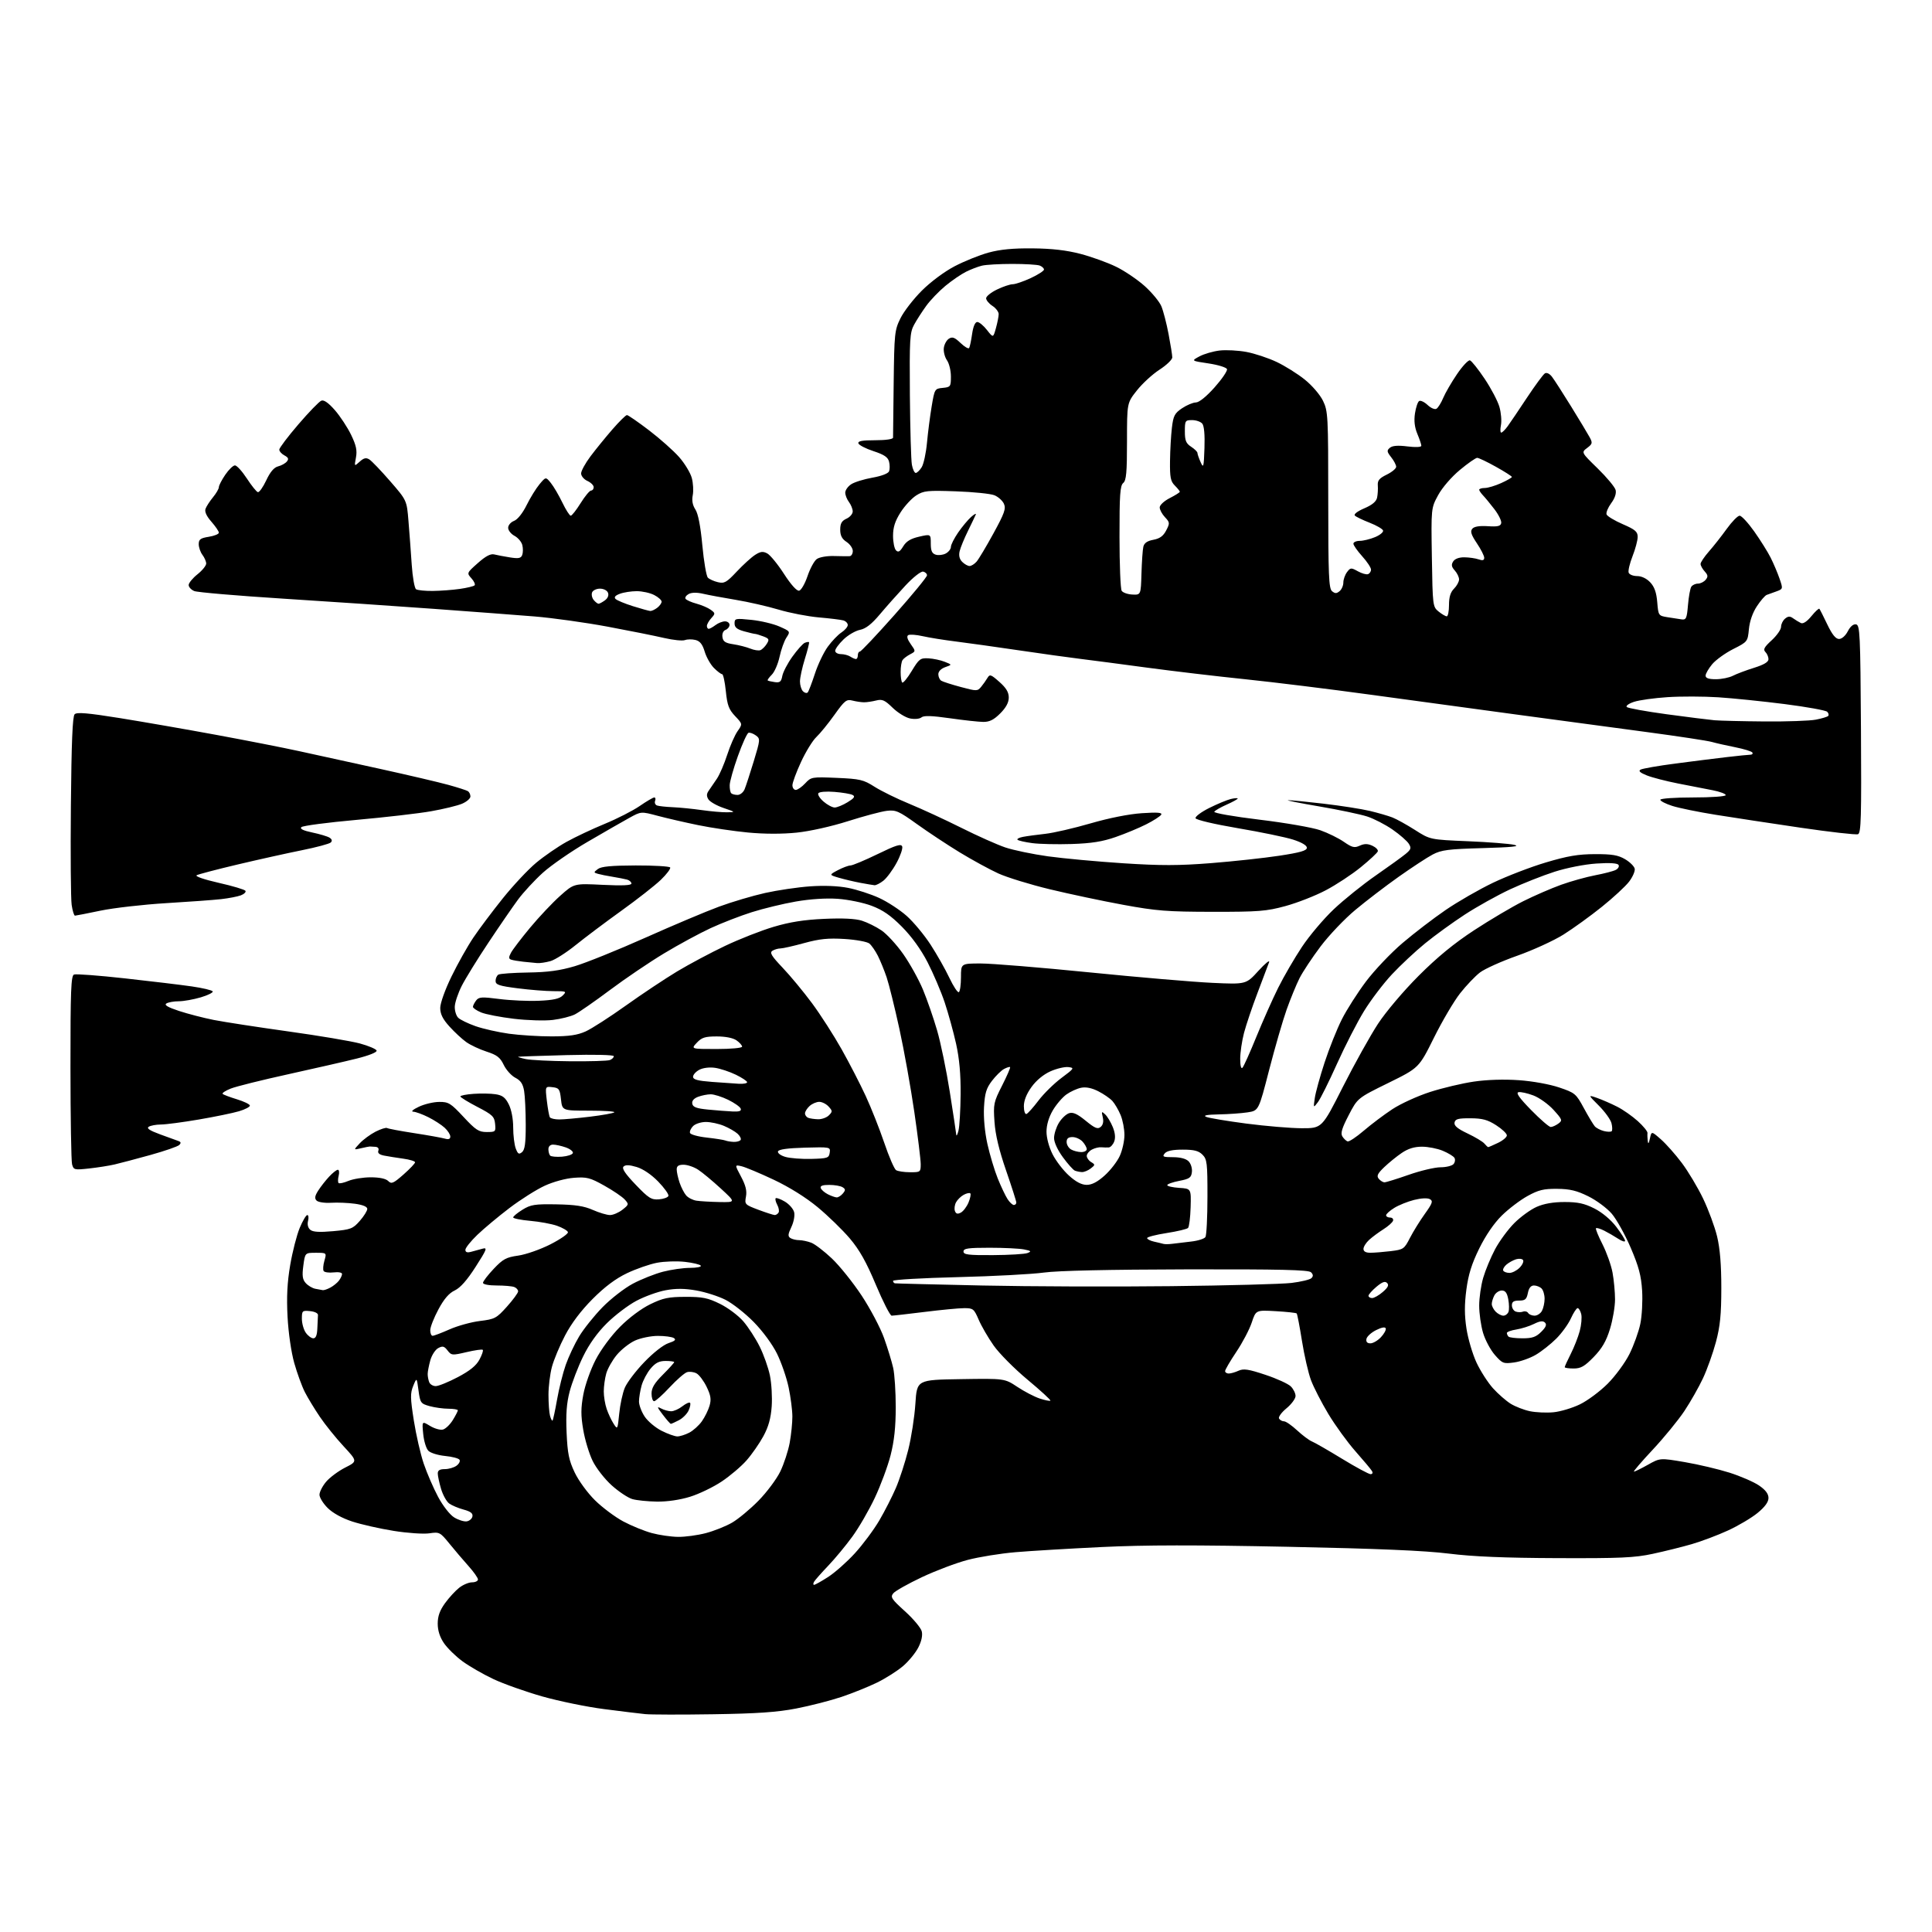 <?xml version="1.0" encoding="UTF-8" standalone="no"?>
<svg 
  version="1.1" 
  xmlns="http://www.w3.org/2000/svg" 
  xmlns:xlink="http://www.w3.org/1999/xlink" 
  xmlns:svg="http://www.w3.org/2000/svg"
  xmlns:rdf="http://www.w3.org/1999/02/22-rdf-syntax-ns#"
  xmlns:cc="http://creativecommons.org/ns#"
  xmlns:dc="http://purl.org/dc/elements/1.1/"
  viewBox="0 0 768 768"
  width="768"
  height="768"
>
<style>svg {background-color: white; }</style>"
<path stroke="none" fill="black" fill-rule="evenodd" d="M283.50,681.44C270.85,681.64 258.70,681.61 256.50,681.39C254.30,681.17 246.92,680.27 240.10,679.39C233.28,678.52 222.26,676.25 215.60,674.37C208.95,672.48 200.18,669.37 196.11,667.45C192.05,665.54 186.52,662.35 183.82,660.37C181.12,658.39 177.81,655.14 176.46,653.15C174.83,650.76 174.00,648.14 174.00,645.42C174.00,642.46 174.82,640.17 176.89,637.31C178.48,635.11 181.02,632.34 182.53,631.16C184.04,629.97 186.33,629.00 187.63,629.00C188.94,629.00 190.00,628.49 190.00,627.86C190.00,627.24 188.31,624.84 186.25,622.54C184.19,620.24 180.77,616.23 178.66,613.63C174.95,609.06 174.68,608.92 170.66,609.52C168.37,609.86 162.00,609.43 156.50,608.55C151.00,607.67 143.57,605.99 140.00,604.82C135.98,603.50 132.26,601.45 130.25,599.44C128.46,597.66 127.00,595.29 127.00,594.18C127.00,593.06 128.18,590.75 129.63,589.03C131.08,587.31 134.48,584.78 137.19,583.40C142.13,580.90 142.13,580.90 136.56,574.89C133.49,571.58 129.25,566.32 127.14,563.19C125.02,560.06 122.33,555.63 121.17,553.35C120.01,551.07 118.13,545.90 116.98,541.85C115.77,537.58 114.65,529.89 114.31,523.48C113.89,515.52 114.18,509.80 115.36,502.87C116.26,497.59 117.96,490.96 119.13,488.14C120.31,485.31 121.67,483.00 122.15,483.00C122.64,483.00 122.78,484.05 122.45,485.32C122.09,486.76 122.43,488.12 123.35,488.87C124.40,489.75 127.01,489.90 132.43,489.41C139.44,488.77 140.27,488.46 143.02,485.33C144.66,483.46 146.00,481.31 146.00,480.56C146.00,479.68 144.26,478.95 141.09,478.51C138.39,478.14 134.12,477.96 131.59,478.12C129.07,478.28 126.48,477.88 125.85,477.25C124.99,476.39 125.14,475.41 126.48,473.30C127.46,471.76 129.41,469.26 130.82,467.75C132.22,466.24 133.79,465.00 134.30,465.00C134.80,465.00 134.95,466.06 134.63,467.35C134.30,468.64 134.29,469.96 134.60,470.27C134.91,470.58 136.69,470.19 138.55,469.41C140.41,468.64 144.39,468.00 147.40,468.00C150.86,468.00 153.39,468.54 154.32,469.47C155.61,470.76 156.35,470.44 160.40,466.88C162.93,464.65 165.00,462.47 165.00,462.03C165.00,461.59 162.86,460.93 160.25,460.58C157.64,460.22 154.23,459.67 152.68,459.37C150.79,458.99 150.04,458.35 150.40,457.41C150.72,456.55 150.26,455.95 149.22,455.88C148.27,455.82 147.28,455.76 147.00,455.75C146.72,455.75 145.15,456.06 143.50,456.45C140.50,457.16 140.50,457.16 143.00,454.48C144.38,453.01 147.20,450.93 149.28,449.86C151.37,448.80 153.43,448.15 153.86,448.41C154.30,448.68 159.12,449.59 164.58,450.43C170.04,451.27 175.51,452.25 176.75,452.60C178.34,453.05 179.00,452.81 179.00,451.79C179.00,451.00 177.99,449.42 176.75,448.29C175.51,447.15 172.61,445.27 170.29,444.11C167.97,442.95 165.27,441.96 164.29,441.92C163.25,441.87 164.17,441.05 166.50,439.95C168.70,438.90 172.34,438.04 174.59,438.03C178.31,438.00 179.17,438.54 184.26,444.00C189.11,449.21 190.32,450.00 193.48,450.00C196.99,450.00 197.12,449.88 196.81,446.75C196.53,443.85 195.77,443.12 189.75,440.00C186.04,438.07 183.00,436.21 183.00,435.85C183.00,435.49 185.36,435.02 188.25,434.82C191.14,434.61 195.07,434.68 197.00,434.98C199.75,435.40 200.87,436.26 202.25,439.01C203.30,441.10 204.00,444.77 204.00,448.18C204.00,451.31 204.46,455.07 205.02,456.54C205.86,458.76 206.29,459.01 207.52,457.99C208.64,457.05 209.00,454.43 208.99,447.13C208.98,441.83 208.70,435.79 208.35,433.70C207.88,430.87 206.99,429.53 204.86,428.43C203.28,427.61 201.20,425.31 200.24,423.31C198.82,420.35 197.56,419.37 193.44,418.04C190.65,417.14 187.01,415.43 185.34,414.24C183.67,413.06 180.66,410.26 178.65,408.04C175.99,405.10 175.00,403.09 175.00,400.67C175.00,398.78 176.92,393.41 179.48,388.16C181.94,383.10 185.84,376.16 188.15,372.73C190.46,369.30 195.72,362.29 199.84,357.15C203.96,352.01 209.94,345.62 213.14,342.96C216.34,340.30 221.78,336.55 225.23,334.64C228.68,332.72 235.50,329.51 240.40,327.49C245.29,325.48 251.53,322.29 254.26,320.42C256.99,318.54 259.61,317.00 260.08,317.00C260.55,317.00 260.70,317.62 260.41,318.37C260.12,319.12 260.47,319.95 261.19,320.20C261.91,320.46 264.75,320.76 267.50,320.88C270.25,321.00 275.43,321.52 279.00,322.03C282.57,322.54 287.07,322.93 289.00,322.90C292.47,322.84 292.46,322.83 287.59,321.17C284.89,320.25 282.20,318.71 281.60,317.75C280.80,316.46 280.84,315.54 281.77,314.25C282.46,313.29 283.92,311.15 285.01,309.50C286.10,307.85 287.94,303.57 289.09,300.00C290.25,296.43 292.09,292.22 293.20,290.65C295.20,287.81 295.20,287.81 292.21,284.65C289.73,282.03 289.10,280.36 288.53,274.75C288.15,271.04 287.49,268.00 287.06,268.00C286.63,268.00 285.16,266.89 283.80,265.53C282.45,264.17 280.79,261.25 280.13,259.04C279.25,256.11 278.26,254.85 276.47,254.40C275.11,254.06 273.22,254.09 272.26,254.45C271.30,254.82 267.59,254.44 264.01,253.61C260.43,252.77 250.30,250.74 241.50,249.10C232.70,247.46 219.65,245.64 212.50,245.05C205.35,244.47 187.35,243.11 172.50,242.03C157.65,240.95 130.65,239.12 112.50,237.97C94.35,236.82 78.49,235.46 77.25,234.96C76.01,234.46 75.00,233.38 75.00,232.56C75.00,231.75 76.57,229.83 78.50,228.29C80.42,226.76 81.99,224.82 81.97,224.00C81.95,223.18 81.28,221.63 80.47,220.56C79.66,219.49 79.00,217.58 79.00,216.32C79.00,214.41 79.68,213.91 83.00,213.38C85.20,213.03 87.00,212.30 87.00,211.75C87.00,211.21 85.66,209.24 84.03,207.38C82.08,205.16 81.28,203.40 81.70,202.25C82.05,201.29 83.39,199.23 84.67,197.67C85.95,196.12 87.00,194.31 87.00,193.66C87.00,193.00 88.14,190.78 89.54,188.73C90.93,186.68 92.67,185.00 93.40,185.00C94.13,185.00 96.25,187.33 98.12,190.19C99.98,193.04 101.95,195.50 102.50,195.64C103.05,195.79 104.55,193.68 105.83,190.96C107.40,187.60 108.92,185.81 110.53,185.40C111.85,185.07 113.42,184.20 114.02,183.47C114.87,182.45 114.64,181.88 113.06,181.03C111.93,180.43 111.01,179.38 111.02,178.71C111.04,178.05 114.45,173.53 118.61,168.69C122.77,163.84 126.88,159.60 127.74,159.27C128.78,158.87 130.58,160.14 133.15,163.08C135.26,165.51 138.15,169.92 139.58,172.87C141.59,177.04 142.02,179.06 141.50,181.86C140.82,185.47 140.82,185.47 142.97,183.53C144.61,182.04 145.52,181.83 146.81,182.63C147.74,183.21 151.47,187.11 155.10,191.29C161.71,198.90 161.71,198.90 162.38,207.20C162.76,211.76 163.34,219.55 163.67,224.50C164.01,229.45 164.78,233.83 165.39,234.23C166.00,234.64 168.97,234.94 172.00,234.91C175.03,234.88 179.86,234.52 182.74,234.11C185.62,233.70 188.27,233.06 188.65,232.69C189.02,232.32 188.46,231.06 187.41,229.90C185.51,227.79 185.52,227.76 189.95,223.83C193.04,221.08 195.02,220.04 196.45,220.39C197.58,220.67 200.41,221.21 202.73,221.58C206.13,222.12 207.09,221.93 207.59,220.62C207.93,219.73 207.95,217.95 207.63,216.68C207.32,215.41 205.92,213.76 204.53,213.01C203.14,212.27 202.00,210.83 202.00,209.81C202.00,208.78 203.05,207.55 204.34,207.06C205.74,206.53 207.74,204.02 209.32,200.84C210.77,197.90 213.08,194.15 214.46,192.50C216.97,189.50 216.97,189.50 218.98,192.00C220.09,193.38 222.14,196.86 223.53,199.75C224.92,202.64 226.43,205.00 226.88,205.00C227.33,205.00 229.10,202.75 230.81,200.00C232.52,197.25 234.39,195.00 234.96,195.00C235.53,195.00 236.00,194.40 236.00,193.66C236.00,192.92 234.88,191.81 233.50,191.18C232.12,190.56 231.00,189.21 231.00,188.20C231.00,187.19 232.69,184.12 234.75,181.37C236.81,178.63 240.72,173.82 243.44,170.69C246.16,167.56 248.76,165.00 249.22,165.00C249.68,165.00 253.62,167.72 257.99,171.05C262.35,174.38 267.74,179.17 269.96,181.69C272.18,184.21 274.45,187.96 275.00,190.00C275.55,192.05 275.72,195.13 275.38,196.85C274.96,198.96 275.30,200.80 276.42,202.52C277.52,204.19 278.47,209.10 279.19,216.78C279.79,223.23 280.78,229.01 281.39,229.63C282.00,230.25 283.80,231.06 285.39,231.43C287.94,232.03 288.82,231.53 292.89,227.19C295.43,224.49 298.71,221.51 300.18,220.57C302.32,219.20 303.30,219.09 305.00,220.00C306.17,220.63 309.17,224.28 311.65,228.13C314.43,232.43 316.74,235.00 317.66,234.81C318.48,234.64 319.97,232.05 320.99,229.05C322.00,226.05 323.65,222.99 324.66,222.25C325.71,221.48 328.66,220.95 331.50,221.03C334.25,221.11 337.06,221.13 337.75,221.09C338.44,221.04 339.00,220.11 339.00,219.02C339.00,217.94 337.88,216.31 336.50,215.41C334.69,214.22 334.00,212.88 334.00,210.55C334.00,208.08 334.59,207.05 336.50,206.18C337.88,205.56 338.99,204.25 338.97,203.27C338.95,202.30 338.28,200.63 337.47,199.56C336.66,198.49 336.00,196.81 336.00,195.83C336.00,194.85 337.06,193.35 338.36,192.50C339.66,191.64 343.46,190.47 346.79,189.88C350.46,189.23 353.08,188.22 353.43,187.33C353.74,186.51 353.74,184.79 353.41,183.51C352.97,181.75 351.47,180.73 347.23,179.34C344.15,178.33 341.45,176.94 341.23,176.25C340.94,175.33 342.71,175.00 347.92,175.00C352.12,175.00 355.00,174.58 355.00,173.97C355.00,173.40 355.11,163.61 355.25,152.22C355.49,132.54 355.62,131.25 357.94,126.54C359.28,123.81 363.11,118.86 366.44,115.54C369.95,112.03 375.44,107.95 379.50,105.83C383.35,103.82 389.43,101.37 393.00,100.40C397.56,99.15 402.79,98.65 410.50,98.73C418.15,98.80 423.94,99.47 429.50,100.92C433.90,102.07 440.27,104.37 443.66,106.03C447.06,107.68 452.18,111.16 455.06,113.74C457.93,116.33 460.91,119.93 461.66,121.74C462.42,123.55 463.71,128.51 464.52,132.77C465.33,137.02 466.00,141.21 466.00,142.08C466.00,142.95 463.72,145.14 460.93,146.95C458.14,148.75 454.09,152.47 451.93,155.21C448.00,160.18 448.00,160.18 448.00,175.47C448.00,187.84 447.71,190.99 446.50,192.00C445.26,193.03 445.00,196.69 445.02,213.37C445.02,224.44 445.41,234.10 445.88,234.84C446.34,235.57 448.25,236.25 450.11,236.34C453.50,236.50 453.50,236.50 453.75,228.00C453.89,223.32 454.22,218.54 454.49,217.36C454.84,215.86 456.03,215.03 458.49,214.57C461.04,214.09 462.43,213.08 463.58,210.85C465.07,207.97 465.04,207.67 463.08,205.58C461.94,204.37 461.00,202.62 461.00,201.71C461.00,200.77 462.75,199.15 465.00,198.00C467.20,196.88 469.00,195.74 469.00,195.48C469.00,195.22 468.10,194.10 467.00,193.00C465.32,191.32 465.02,189.75 465.10,183.25C465.15,178.99 465.49,173.04 465.85,170.03C466.42,165.26 466.93,164.28 469.90,162.28C471.77,161.03 474.24,159.99 475.40,159.98C476.69,159.96 479.56,157.64 482.83,153.97C485.76,150.67 487.97,147.42 487.75,146.74C487.52,146.06 484.22,145.04 480.42,144.47C473.50,143.44 473.50,143.44 476.80,141.67C478.62,140.69 482.22,139.65 484.80,139.34C487.39,139.04 492.18,139.29 495.46,139.90C498.74,140.51 504.14,142.30 507.46,143.87C510.78,145.44 515.83,148.60 518.67,150.89C521.57,153.22 524.76,156.93 525.92,159.34C527.90,163.44 528.00,165.24 528.00,198.69C528.00,228.64 528.22,233.94 529.50,235.00C530.70,235.99 531.30,235.99 532.50,235.00C533.33,234.32 534.00,232.77 534.00,231.57C534.00,230.37 534.65,228.51 535.45,227.44C536.81,225.63 537.08,225.60 539.73,227.07C541.28,227.94 543.10,228.47 543.78,228.24C544.45,228.02 545.00,227.20 545.00,226.42C545.00,225.64 543.42,223.26 541.50,221.13C539.58,219.00 538.00,216.75 538.00,216.13C538.00,215.51 539.14,215.00 540.53,215.00C541.92,215.00 544.66,214.33 546.62,213.51C548.58,212.70 550.00,211.51 549.79,210.88C549.58,210.25 547.18,208.86 544.45,207.79C541.73,206.73 539.09,205.46 538.59,204.97C538.04,204.43 539.54,203.27 542.30,202.08C545.49,200.72 547.09,199.38 547.42,197.80C547.68,196.53 547.81,194.38 547.70,193.00C547.54,191.02 548.27,190.12 551.25,188.67C553.31,187.66 555.00,186.26 555.00,185.55C555.00,184.85 554.11,183.13 553.01,181.75C551.28,179.54 551.22,179.07 552.51,177.99C553.52,177.15 555.70,176.98 559.49,177.46C562.79,177.87 565.00,177.76 565.00,177.19C565.00,176.67 564.29,174.53 563.41,172.45C562.33,169.85 562.03,167.29 562.47,164.35C562.83,161.98 563.57,159.76 564.13,159.42C564.69,159.07 566.21,159.78 567.50,161.00C568.81,162.23 570.37,162.89 571.03,162.48C571.67,162.08 572.88,160.15 573.70,158.18C574.52,156.22 576.98,151.97 579.17,148.75C581.36,145.52 583.68,143.05 584.33,143.25C584.97,143.45 587.60,146.74 590.16,150.56C592.72,154.37 595.37,159.41 596.04,161.74C596.71,164.07 596.98,167.33 596.65,168.99C596.32,170.65 596.38,171.99 596.77,171.97C597.17,171.95 598.31,170.83 599.30,169.47C600.29,168.11 603.75,162.99 606.99,158.09C610.24,153.19 613.44,148.85 614.11,148.43C614.83,147.99 615.97,148.52 616.91,149.74C617.79,150.87 621.20,156.17 624.50,161.51C627.80,166.85 631.12,172.37 631.88,173.76C633.13,176.08 633.05,176.45 630.91,178.07C628.56,179.84 628.56,179.84 635.12,186.23C638.72,189.75 641.92,193.59 642.23,194.77C642.58,196.12 641.94,198.05 640.46,200.05C639.19,201.78 638.36,203.78 638.64,204.50C638.91,205.21 641.81,206.96 645.07,208.37C650.04,210.52 651.00,211.35 651.00,213.43C651.00,214.80 650.08,218.26 648.95,221.12C647.83,223.98 647.14,226.92 647.42,227.66C647.71,228.40 649.22,229.00 650.79,229.00C652.55,229.00 654.56,229.96 655.99,231.49C657.67,233.27 658.46,235.52 658.78,239.38C659.22,244.69 659.28,244.78 662.86,245.35C664.86,245.68 667.40,246.07 668.50,246.22C670.26,246.47 670.56,245.79 671.00,240.50C671.28,237.20 671.87,233.94 672.31,233.25C672.76,232.56 673.94,232.00 674.94,232.00C675.94,232.00 677.32,231.32 678.02,230.48C679.04,229.24 678.97,228.63 677.64,227.15C676.74,226.16 676.00,224.82 676.00,224.17C676.00,223.53 677.49,221.32 679.30,219.25C681.12,217.19 684.31,213.14 686.39,210.25C688.47,207.36 690.78,205.00 691.53,205.00C692.29,205.00 694.89,207.81 697.33,211.25C699.76,214.69 702.70,219.37 703.85,221.66C705.00,223.94 706.59,227.68 707.38,229.97C708.80,234.09 708.79,234.13 706.15,235.09C704.69,235.62 702.96,236.25 702.30,236.48C701.64,236.71 699.88,238.73 698.40,240.98C696.71,243.53 695.52,246.93 695.22,250.08C694.74,255.05 694.68,255.13 689.00,258.00C685.85,259.59 682.08,262.30 680.63,264.02C679.19,265.75 678.00,267.79 678.00,268.58C678.00,269.58 679.22,270.00 682.10,270.00C684.35,270.00 687.39,269.38 688.85,268.63C690.31,267.88 694.09,266.45 697.25,265.47C701.18,264.24 703.00,263.16 703.00,262.04C703.00,261.14 702.45,259.85 701.77,259.17C700.79,258.19 701.31,257.23 704.27,254.52C706.32,252.64 708.00,250.23 708.00,249.17C708.00,248.11 708.71,246.65 709.58,245.93C710.83,244.90 711.53,244.87 712.83,245.81C713.75,246.47 715.13,247.31 715.89,247.67C716.77,248.08 718.31,247.07 720.07,244.92C721.60,243.05 723.02,241.73 723.24,242.01C723.46,242.28 724.88,245.09 726.39,248.25C728.32,252.27 729.72,254.00 731.05,254.00C732.16,254.00 733.61,252.72 734.53,250.94C735.53,249.01 736.74,248.00 737.81,248.20C739.36,248.50 739.52,251.95 739.76,289.79C739.98,325.04 739.81,331.14 738.58,331.61C737.78,331.91 727.54,330.75 715.81,329.03C704.09,327.31 688.88,324.99 682.00,323.89C675.12,322.79 667.36,321.20 664.75,320.36C662.14,319.53 660.00,318.43 660.00,317.92C660.00,317.41 665.76,317.00 673.00,317.00C680.34,317.00 686.00,316.60 686.00,316.07C686.00,315.56 683.64,314.68 680.75,314.12C677.86,313.56 671.67,312.35 667.00,311.44C662.33,310.52 656.76,309.08 654.64,308.24C651.93,307.15 651.19,306.47 652.16,305.93C652.91,305.51 659.15,304.42 666.02,303.52C672.88,302.62 682.10,301.46 686.50,300.95C690.90,300.44 695.09,300.01 695.81,300.01C696.53,300.00 696.88,299.61 696.59,299.14C696.30,298.67 693.23,297.73 689.78,297.04C686.33,296.36 682.15,295.41 680.50,294.94C678.85,294.46 667.15,292.68 654.50,290.99C641.85,289.30 618.45,286.15 602.50,284.00C586.55,281.85 560.45,278.30 544.50,276.11C528.55,273.92 506.27,271.18 495.00,270.01C483.73,268.85 466.18,266.77 456.00,265.40C445.82,264.02 433.90,262.46 429.50,261.92C425.10,261.39 414.07,259.85 405.00,258.51C395.93,257.17 384.68,255.59 380.00,255.01C375.32,254.43 369.38,253.48 366.80,252.89C364.21,252.30 361.62,252.12 361.03,252.48C360.34,252.91 360.68,254.14 362.01,256.02C364.06,258.90 364.06,258.90 361.78,260.10C360.53,260.76 359.17,261.79 358.77,262.40C358.36,263.00 358.02,265.11 358.02,267.08C358.01,269.05 358.29,270.95 358.64,271.31C358.99,271.66 360.70,269.60 362.43,266.72C365.34,261.91 365.86,261.52 369.09,261.70C371.01,261.80 373.92,262.42 375.54,263.07C378.50,264.24 378.50,264.24 375.75,265.20C374.08,265.79 373.00,266.90 373.00,268.02C373.00,269.05 373.53,270.21 374.17,270.60C374.81,271.00 378.30,272.12 381.92,273.09C388.24,274.79 388.56,274.78 390.00,273.05C390.82,272.05 391.96,270.46 392.52,269.50C393.45,267.93 393.90,268.08 397.27,271.07C399.97,273.46 401.00,275.17 401.00,277.28C401.00,279.27 399.91,281.29 397.60,283.60C395.06,286.14 393.35,286.99 390.85,286.97C389.01,286.95 383.02,286.30 377.55,285.51C370.39,284.49 367.23,284.39 366.29,285.17C365.56,285.78 363.60,285.97 361.77,285.60C359.99,285.25 356.88,283.33 354.84,281.35C351.72,278.30 350.71,277.85 348.32,278.45C346.77,278.84 344.60,279.17 343.50,279.17C342.40,279.17 340.32,278.86 338.87,278.49C336.50,277.88 335.78,278.44 331.70,284.16C329.21,287.65 325.97,291.62 324.50,293.00C323.03,294.38 320.30,298.83 318.42,302.89C316.54,306.96 315.00,311.12 315.00,312.14C315.00,313.16 315.60,314.00 316.33,314.00C317.05,314.00 318.74,312.83 320.08,311.39C322.44,308.85 322.74,308.80 332.65,309.22C341.89,309.62 343.23,309.94 347.65,312.75C350.32,314.45 356.55,317.51 361.50,319.54C366.45,321.58 375.74,325.87 382.14,329.07C388.54,332.28 396.41,335.79 399.64,336.88C402.86,337.96 410.48,339.55 416.56,340.40C422.65,341.24 436.10,342.49 446.45,343.16C461.45,344.13 468.54,344.12 481.39,343.11C490.25,342.41 502.45,341.09 508.50,340.17C516.87,338.90 519.50,338.14 519.50,337.00C519.50,336.06 517.44,334.85 514.00,333.75C510.98,332.79 501.11,330.75 492.07,329.22C482.73,327.63 475.48,325.93 475.25,325.26C475.04,324.62 477.48,322.79 480.68,321.19C483.88,319.59 487.74,317.99 489.25,317.62C490.76,317.26 492.00,317.17 492.00,317.43C492.00,317.69 490.03,318.78 487.63,319.84C485.23,320.90 483.00,322.18 482.70,322.68C482.38,323.19 490.37,324.59 500.71,325.84C510.93,327.07 521.78,328.96 524.82,330.03C527.86,331.10 532.08,333.17 534.20,334.64C537.48,336.91 538.40,337.14 540.52,336.17C542.37,335.33 543.64,335.34 545.53,336.19C546.92,336.83 547.89,337.83 547.70,338.42C547.51,339.02 544.46,341.86 540.92,344.74C537.39,347.62 531.11,351.75 526.97,353.92C522.83,356.10 515.63,358.91 510.97,360.18C503.39,362.24 500.34,362.48 482.00,362.46C464.00,362.44 459.67,362.10 446.52,359.68C438.27,358.17 425.15,355.39 417.35,353.51C409.55,351.63 400.31,348.79 396.83,347.20C393.35,345.61 386.45,341.84 381.50,338.83C376.55,335.81 368.90,330.75 364.50,327.59C357.27,322.40 356.11,321.89 352.50,322.32C350.30,322.58 343.38,324.43 337.12,326.42C330.51,328.52 321.95,330.44 316.69,330.98C310.96,331.57 303.87,331.56 297.34,330.94C291.68,330.40 282.76,329.08 277.52,328.00C272.28,326.93 265.03,325.25 261.41,324.29C254.84,322.54 254.84,322.54 250.17,325.12C247.60,326.53 240.17,330.80 233.65,334.60C227.13,338.39 219.10,343.94 215.80,346.92C212.51,349.90 208.06,354.71 205.92,357.60C203.78,360.50 198.47,368.22 194.13,374.75C189.78,381.27 185.02,389.00 183.54,391.91C182.07,394.83 180.82,398.54 180.78,400.17C180.73,401.79 181.34,403.77 182.13,404.56C182.92,405.35 186.03,406.86 189.04,407.92C192.04,408.97 198.02,410.32 202.32,410.92C206.62,411.51 214.27,411.99 219.32,411.98C226.28,411.96 229.55,411.48 232.84,409.99C235.23,408.90 242.43,404.27 248.84,399.69C255.25,395.11 264.42,389.02 269.20,386.14C273.99,383.27 282.54,378.71 288.20,376.02C293.87,373.32 302.55,369.91 307.50,368.44C313.97,366.51 319.63,365.62 327.62,365.26C334.97,364.93 340.05,365.17 342.62,365.99C344.75,366.66 348.25,368.39 350.39,369.84C352.52,371.28 356.43,375.53 359.07,379.29C361.70,383.04 365.22,389.38 366.88,393.36C368.54,397.35 371.07,404.64 372.50,409.56C373.94,414.48 376.21,425.48 377.55,434.00C378.90,442.52 380.05,450.18 380.12,451.00C380.18,451.82 380.58,451.15 381.00,449.50C381.42,447.85 381.81,441.32 381.86,435.00C381.93,427.07 381.37,420.83 380.06,414.91C379.01,410.19 376.96,402.77 375.51,398.42C374.05,394.08 370.99,386.92 368.72,382.51C366.09,377.41 362.39,372.29 358.54,368.41C354.08,363.91 350.94,361.74 346.50,360.07C343.20,358.82 337.13,357.58 333.00,357.29C328.32,356.97 322.06,357.38 316.36,358.37C311.34,359.24 303.47,361.15 298.87,362.60C294.28,364.05 286.91,366.91 282.51,368.94C278.10,370.98 269.77,375.49 264.00,378.97C258.23,382.44 248.55,388.99 242.50,393.52C236.45,398.05 230.15,402.42 228.50,403.25C226.85,404.07 222.92,405.06 219.77,405.44C216.62,405.83 209.64,405.62 204.27,404.98C198.90,404.34 193.04,403.20 191.25,402.46C189.46,401.71 188.00,400.72 188.00,400.24C188.00,399.77 188.56,398.64 189.25,397.73C190.35,396.29 191.47,396.21 198.50,397.12C202.90,397.69 209.97,398.00 214.22,397.82C219.90,397.58 222.40,397.03 223.68,395.74C225.34,394.09 225.16,394.00 220.03,394.00C217.06,394.00 210.67,393.49 205.82,392.87C198.39,391.92 197.00,391.45 197.00,389.93C197.00,388.93 197.50,387.81 198.11,387.43C198.72,387.06 204.01,386.68 209.86,386.59C217.79,386.48 222.54,385.83 228.50,384.07C232.90,382.76 245.50,377.68 256.50,372.77C267.50,367.86 280.70,362.29 285.84,360.40C290.98,358.51 299.22,356.07 304.15,354.97C309.08,353.87 317.10,352.69 321.98,352.34C327.58,351.94 333.18,352.17 337.16,352.95C340.63,353.63 346.18,355.43 349.48,356.95C352.79,358.47 357.72,361.69 360.43,364.10C363.14,366.51 367.41,371.65 369.93,375.53C372.44,379.41 375.81,385.36 377.41,388.75C379.02,392.14 380.70,394.68 381.16,394.40C381.62,394.11 382.00,391.43 382.00,388.44C382.00,383.00 382.00,383.00 389.90,383.00C394.25,383.00 413.71,384.59 433.15,386.54C452.59,388.49 474.54,390.36 481.92,390.70C495.33,391.32 495.33,391.32 500.25,385.91C502.96,382.94 504.86,381.40 504.48,382.50C504.09,383.60 502.03,389.07 499.90,394.65C497.77,400.23 495.35,407.42 494.51,410.61C493.68,413.81 493.00,418.44 493.00,420.91C493.00,423.61 493.36,425.02 493.90,424.45C494.40,423.93 496.88,418.40 499.41,412.18C501.95,405.95 505.85,397.17 508.09,392.68C510.33,388.18 514.58,380.87 517.53,376.43C520.47,371.99 526.18,365.24 530.21,361.43C534.25,357.62 541.76,351.57 546.92,348.00C552.07,344.43 557.41,340.57 558.77,339.44C560.91,337.67 561.09,337.11 560.02,335.40C559.33,334.30 556.45,331.78 553.60,329.80C550.76,327.81 546.20,325.46 543.47,324.57C540.73,323.69 532.20,321.89 524.50,320.58C516.80,319.27 511.18,318.15 512.01,318.10C512.83,318.04 519.17,318.66 526.08,319.47C532.99,320.28 541.31,321.58 544.57,322.36C547.83,323.14 551.85,324.31 553.50,324.95C555.15,325.59 559.20,327.84 562.50,329.94C568.50,333.77 568.50,333.77 583.50,334.40C591.75,334.74 600.08,335.40 602.00,335.85C604.50,336.45 600.93,336.81 589.50,337.13C575.68,337.52 572.96,337.87 569.50,339.69C567.30,340.85 561.23,344.83 556.00,348.53C550.77,352.23 543.02,358.16 538.78,361.70C534.53,365.23 528.32,371.75 524.98,376.18C521.64,380.61 517.86,386.32 516.57,388.87C515.29,391.42 512.98,397.05 511.44,401.38C509.90,405.72 506.78,416.52 504.49,425.38C500.34,441.50 500.34,441.50 495.92,442.18C493.49,442.55 488.35,442.92 484.50,442.99C479.68,443.09 478.12,443.40 479.50,443.98C480.60,444.44 487.80,445.64 495.50,446.65C503.20,447.65 513.10,448.48 517.50,448.49C525.50,448.50 525.50,448.50 533.84,432.00C538.43,422.93 544.70,411.68 547.76,407.00C550.94,402.16 557.90,393.94 563.92,387.91C571.30,380.52 577.98,375.03 586.00,369.78C592.33,365.64 601.10,360.45 605.50,358.25C609.90,356.05 616.68,353.11 620.57,351.71C624.47,350.31 630.54,348.62 634.07,347.94C637.61,347.27 641.30,346.31 642.28,345.81C643.26,345.31 643.76,344.41 643.39,343.82C642.95,343.11 639.90,342.92 634.61,343.27C629.95,343.58 622.88,344.96 618.00,346.52C613.33,348.01 605.35,351.17 600.28,353.53C595.21,355.90 587.11,360.41 582.28,363.56C577.45,366.71 570.34,371.86 566.48,375.02C562.62,378.17 556.70,383.71 553.32,387.32C549.93,390.94 544.94,397.51 542.23,401.92C539.51,406.34 534.68,415.76 531.49,422.85C528.30,429.95 524.88,436.82 523.88,438.13C522.07,440.50 522.07,440.50 522.65,436.50C522.96,434.30 524.72,427.93 526.55,422.34C528.38,416.75 531.46,409.05 533.39,405.23C535.31,401.40 539.65,394.61 543.02,390.13C546.40,385.65 552.92,378.79 557.51,374.88C562.10,370.97 569.82,365.05 574.68,361.73C579.53,358.41 588.00,353.54 593.50,350.91C599.00,348.28 608.45,344.64 614.50,342.84C623.11,340.27 627.35,339.55 634.00,339.53C640.81,339.51 643.20,339.91 646.00,341.55C647.92,342.68 649.64,344.39 649.83,345.35C650.01,346.31 649.01,348.61 647.59,350.47C646.17,352.33 641.30,356.83 636.76,360.48C632.22,364.13 625.35,369.09 621.50,371.51C617.65,373.92 609.39,377.70 603.15,379.91C596.90,382.11 590.24,385.11 588.33,386.56C586.43,388.01 582.87,391.74 580.42,394.85C577.98,397.96 573.29,405.90 570.02,412.50C564.06,424.50 564.06,424.50 551.86,430.50C539.65,436.50 539.65,436.50 536.12,443.31C533.42,448.50 532.83,450.50 533.61,451.75C534.18,452.65 535.12,453.54 535.69,453.73C536.27,453.92 539.16,452.01 542.12,449.47C545.08,446.94 550.20,443.08 553.50,440.91C556.80,438.74 563.55,435.66 568.50,434.07C573.45,432.48 581.28,430.62 585.90,429.95C591.09,429.19 597.91,428.98 603.75,429.39C609.19,429.77 615.99,431.00 619.78,432.28C626.09,434.41 626.49,434.74 629.61,440.50C631.40,443.80 633.36,447.06 633.96,447.74C634.56,448.42 636.19,449.26 637.57,449.61C638.96,449.96 640.35,449.98 640.67,449.67C640.98,449.35 640.95,447.92 640.59,446.49C640.23,445.05 637.97,441.92 635.57,439.52C631.22,435.17 631.22,435.17 634.96,436.48C637.01,437.21 640.58,438.77 642.89,439.95C645.20,441.12 648.88,443.70 651.06,445.67C653.24,447.64 654.97,449.76 654.90,450.38C654.82,451.00 654.87,452.40 655.00,453.50C655.17,454.94 655.41,454.67 655.87,452.56C656.50,449.62 656.50,449.62 660.23,452.90C662.28,454.70 666.02,458.91 668.53,462.26C671.05,465.60 674.86,471.98 677.00,476.42C679.13,480.86 681.64,487.65 682.57,491.50C683.73,496.31 684.25,502.73 684.25,512.00C684.24,522.62 683.78,527.21 682.10,533.50C680.92,537.90 678.61,544.37 676.97,547.87C675.33,551.38 672.00,557.24 669.57,560.90C667.13,564.56 661.47,571.48 656.98,576.28C652.49,581.07 649.13,585.00 649.51,585.00C649.89,585.00 652.39,583.77 655.06,582.27C659.92,579.54 659.92,579.54 669.72,581.21C675.11,582.13 683.11,584.02 687.51,585.41C691.90,586.81 697.19,589.10 699.25,590.51C701.83,592.27 703.00,593.82 703.00,595.47C703.00,597.08 701.58,599.03 698.65,601.43C696.27,603.38 690.98,606.52 686.90,608.39C682.83,610.26 676.35,612.71 672.50,613.82C668.65,614.94 661.67,616.67 657.00,617.67C649.77,619.23 644.10,619.48 619.00,619.38C598.06,619.30 585.58,618.78 576.00,617.59C566.49,616.40 547.58,615.60 512.00,614.87C475.22,614.12 455.12,614.14 438.00,614.97C425.07,615.59 409.64,616.51 403.70,617.02C397.75,617.52 389.20,618.90 384.70,620.08C380.19,621.26 372.00,624.35 366.50,626.94C361.00,629.54 355.87,632.42 355.11,633.35C353.86,634.87 354.36,635.64 359.74,640.51C363.06,643.51 366.06,647.10 366.41,648.48C366.81,650.10 366.32,652.40 365.05,654.89C363.96,657.03 361.23,660.36 358.99,662.28C356.74,664.20 352.12,667.14 348.70,668.82C345.29,670.49 338.90,673.07 334.50,674.55C330.10,676.02 322.00,678.10 316.50,679.16C308.91,680.63 300.95,681.18 283.50,681.44zM323.60,630.00C324.00,630.00 326.51,628.60 329.18,626.88C331.85,625.17 336.62,620.95 339.78,617.50C342.94,614.05 347.32,608.17 349.52,604.43C351.71,600.69 354.69,594.85 356.15,591.44C357.61,588.04 359.81,581.26 361.03,576.38C362.26,571.50 363.54,563.23 363.88,558.00C364.50,548.50 364.50,548.50 381.93,548.23C399.35,547.95 399.35,547.95 404.43,551.32C407.22,553.17 411.22,555.25 413.32,555.94C415.42,556.63 417.32,557.01 417.55,556.78C417.78,556.55 413.69,552.80 408.46,548.44C403.23,544.09 397.17,537.98 394.99,534.86C392.80,531.75 390.13,527.14 389.04,524.60C387.19,520.29 386.83,520.00 383.29,520.01C381.20,520.01 374.12,520.69 367.54,521.51C360.96,522.33 355.07,523.00 354.45,523.00C353.83,523.00 351.01,517.47 348.17,510.72C344.34,501.59 341.66,496.84 337.76,492.24C334.86,488.84 329.12,483.26 325.00,479.85C320.32,475.98 313.74,471.87 307.50,468.93C302.00,466.34 296.27,463.94 294.77,463.60C292.04,462.97 292.04,462.97 294.58,467.74C296.42,471.20 296.96,473.37 296.53,475.67C295.96,478.74 296.10,478.89 301.51,480.92C304.57,482.06 307.48,483.00 307.98,483.00C308.48,483.00 309.15,482.56 309.49,482.02C309.82,481.48 309.59,480.09 308.97,478.94C308.35,477.78 308.07,476.60 308.35,476.32C308.63,476.04 310.26,476.63 311.97,477.64C313.68,478.65 315.35,480.54 315.68,481.85C316.01,483.19 315.54,485.74 314.58,487.76C313.21,490.63 313.14,491.47 314.19,492.14C314.91,492.60 316.48,492.98 317.68,492.98C318.89,492.99 321.05,493.45 322.49,494.00C323.93,494.54 327.61,497.36 330.67,500.25C333.72,503.14 339.05,509.77 342.51,515.00C345.96,520.23 349.97,527.82 351.42,531.88C352.87,535.93 354.50,541.29 355.06,543.78C355.62,546.27 356.07,553.30 356.07,559.40C356.06,567.29 355.47,572.81 354.02,578.50C352.89,582.90 350.06,590.53 347.73,595.45C345.41,600.37 341.40,607.29 338.83,610.81C336.27,614.34 331.96,619.54 329.27,622.36C326.57,625.19 324.03,628.06 323.62,628.75C323.22,629.44 323.21,630.00 323.60,630.00zM269.54,610.93C272.31,610.97 277.26,610.30 280.54,609.45C283.82,608.59 288.52,606.72 291.00,605.28C293.48,603.84 298.20,599.92 301.50,596.56C304.80,593.20 308.69,587.99 310.16,584.98C311.62,581.96 313.30,576.83 313.91,573.57C314.51,570.30 314.99,565.58 314.98,563.07C314.97,560.55 314.30,555.35 313.49,551.50C312.68,547.65 310.61,541.64 308.89,538.14C307.06,534.41 303.22,529.19 299.63,525.53C296.26,522.09 291.20,518.12 288.39,516.69C285.58,515.27 280.36,513.60 276.78,512.98C272.12,512.16 268.68,512.14 264.57,512.90C261.43,513.48 256.20,515.38 252.95,517.11C249.69,518.84 244.43,522.84 241.24,526.00C237.42,529.79 234.20,534.29 231.78,539.26C229.76,543.39 227.37,549.64 226.45,553.14C225.23,557.79 224.91,562.19 225.23,569.50C225.60,577.79 226.15,580.50 228.45,585.34C230.01,588.62 233.57,593.49 236.55,596.42C239.47,599.29 244.53,603.07 247.79,604.81C251.06,606.55 256.15,608.62 259.11,609.42C262.08,610.22 266.77,610.90 269.54,610.93zM185.49,604.77C186.58,604.62 187.62,603.74 187.80,602.81C188.04,601.58 187.07,600.83 184.28,600.08C182.17,599.51 179.59,598.42 178.55,597.66C177.51,596.90 176.06,594.30 175.34,591.89C174.62,589.47 174.02,586.71 174.02,585.75C174.00,584.50 174.79,584.00 176.81,584.00C178.35,584.00 180.45,583.39 181.46,582.65C182.48,581.91 183.02,580.84 182.67,580.28C182.33,579.72 179.75,579.04 176.95,578.77C174.14,578.50 171.15,577.58 170.29,576.71C169.42,575.85 168.50,572.84 168.23,570.01C167.73,564.87 167.73,564.87 170.94,566.82C172.71,567.89 175.01,568.55 176.07,568.27C177.12,568.00 178.88,566.31 179.99,564.52C181.09,562.73 182.00,560.98 182.00,560.63C182.00,560.28 180.31,560.00 178.25,559.99C176.19,559.99 172.83,559.52 170.78,558.96C167.24,557.97 167.03,557.67 166.36,552.71C165.66,547.50 165.66,547.50 164.27,550.90C163.06,553.84 163.09,555.68 164.50,564.66C165.40,570.36 167.17,578.10 168.45,581.86C169.73,585.62 172.29,591.53 174.14,595.00C176.05,598.58 178.80,602.11 180.50,603.17C182.15,604.20 184.40,604.91 185.49,604.77zM261.14,596.91C257.49,596.86 253.09,596.41 251.36,595.91C249.63,595.41 245.94,592.95 243.16,590.45C240.36,587.93 236.97,583.58 235.57,580.70C234.18,577.84 232.50,572.28 231.84,568.34C230.87,562.66 230.88,559.75 231.88,554.35C232.58,550.56 234.76,544.42 236.78,540.52C238.90,536.44 242.96,530.96 246.47,527.43C250.03,523.84 254.95,520.17 258.50,518.45C263.58,515.98 265.73,515.53 272.50,515.52C279.27,515.50 281.38,515.93 286.22,518.31C289.37,519.86 293.55,522.99 295.50,525.27C297.46,527.56 300.37,532.04 301.96,535.24C303.56,538.44 305.40,543.62 306.05,546.76C306.70,549.89 307.02,555.43 306.76,559.08C306.42,563.82 305.48,567.19 303.43,570.95C301.86,573.84 298.85,578.16 296.75,580.54C294.66,582.92 290.21,586.70 286.87,588.93C283.53,591.16 277.87,593.89 274.29,594.99C270.31,596.22 265.21,596.97 261.14,596.91zM544.81,586.00C545.59,586.00 545.82,585.49 545.37,584.75C544.97,584.06 542.02,580.54 538.82,576.92C535.63,573.31 530.78,566.62 528.04,562.07C525.30,557.51 522.20,551.47 521.14,548.64C520.08,545.81 518.47,538.79 517.55,533.03C516.64,527.27 515.69,522.36 515.45,522.11C515.20,521.87 511.46,521.46 507.12,521.21C499.24,520.76 499.24,520.76 497.58,525.75C496.67,528.49 493.92,533.73 491.46,537.39C489.01,541.05 487.00,544.49 487.00,545.02C487.00,545.56 487.65,546.00 488.45,546.00C489.25,546.00 491.01,545.50 492.35,544.88C494.35,543.97 496.31,544.27 503.02,546.51C507.55,548.01 512.09,550.09 513.12,551.12C514.16,552.16 515.00,553.87 515.00,554.93C515.00,555.99 513.37,558.20 511.38,559.84C509.40,561.47 508.07,563.31 508.44,563.91C508.81,564.51 509.71,565.00 510.43,565.00C511.16,565.00 513.49,566.62 515.62,568.59C517.76,570.57 520.40,572.55 521.50,572.99C522.60,573.43 528.00,576.53 533.50,579.89C539.00,583.25 544.09,585.99 544.81,586.00zM269.26,571.00C270.27,571.00 272.39,570.33 273.97,569.52C275.55,568.70 277.81,566.67 278.99,565.01C280.17,563.35 281.56,560.55 282.06,558.79C282.79,556.26 282.54,554.68 280.89,551.28C279.74,548.91 277.93,546.50 276.86,545.93C275.80,545.36 274.10,545.15 273.08,545.47C272.07,545.80 268.95,548.52 266.15,551.53C263.35,554.54 260.59,557.00 260.03,557.00C259.46,557.00 259.00,555.64 259.00,553.97C259.00,551.72 260.15,549.80 263.50,546.45C265.98,543.97 268.00,541.73 268.00,541.47C268.00,541.21 266.47,541.00 264.59,541.00C262.02,541.00 260.55,541.75 258.63,544.03C257.22,545.70 255.61,548.74 255.04,550.78C254.48,552.83 254.01,555.67 254.01,557.10C254.00,558.53 255.02,561.23 256.26,563.10C257.50,564.97 260.52,567.51 262.97,568.75C265.42,569.99 268.25,571.00 269.26,571.00zM246.15,561.93C246.50,558.35 247.50,553.73 248.37,551.66C249.24,549.58 252.71,545.00 256.10,541.48C259.68,537.74 263.70,534.59 265.74,533.92C268.31,533.07 268.87,532.54 267.87,531.90C267.12,531.42 264.25,531.03 261.50,531.04C258.75,531.04 254.67,531.88 252.43,532.89C250.19,533.91 246.92,536.49 245.16,538.62C243.40,540.75 241.52,544.08 240.99,546.00C240.45,547.92 240.01,551.12 240.01,553.10C240.00,555.08 240.52,558.23 241.17,560.10C241.81,561.97 243.04,564.61 243.92,565.96C245.47,568.38 245.51,568.31 246.15,561.93zM266.67,566.00C266.43,566.00 265.00,564.38 263.49,562.39C261.15,559.32 261.04,558.95 262.80,559.89C263.94,560.50 265.74,561.00 266.80,561.00C267.86,561.00 269.86,560.11 271.23,559.03C272.61,557.95 273.99,557.32 274.30,557.63C274.61,557.94 274.36,559.31 273.74,560.67C273.12,562.04 271.37,563.79 269.85,564.57C268.34,565.36 266.91,566.00 266.67,566.00zM219.65,564.69C219.86,564.47 220.67,560.72 221.44,556.36C222.20,552.00 223.76,545.78 224.90,542.53C226.04,539.29 228.44,534.20 230.24,531.22C232.03,528.24 236.20,523.03 239.50,519.65C242.80,516.27 248.24,512.05 251.58,510.28C254.93,508.51 260.31,506.37 263.54,505.53C266.77,504.69 271.60,504.00 274.27,504.00C276.94,504.00 278.88,503.61 278.58,503.13C278.29,502.65 275.45,501.97 272.27,501.61C269.10,501.25 264.10,501.41 261.16,501.97C258.23,502.53 252.85,504.40 249.22,506.13C244.70,508.29 240.39,511.52 235.54,516.39C230.94,521.01 227.12,526.08 224.61,530.89C222.48,534.95 220.13,540.58 219.39,543.39C218.64,546.20 218.02,551.20 218.03,554.50C218.03,557.80 218.30,561.53 218.64,562.79C218.98,564.05 219.43,564.90 219.65,564.69zM617.50,561.40C620.25,561.14 624.98,559.73 628.00,558.27C631.02,556.82 636.00,553.12 639.06,550.06C642.13,546.99 646.02,541.69 647.75,538.22C649.46,534.77 651.40,529.38 652.05,526.25C652.70,523.13 653.02,517.18 652.77,513.03C652.40,507.11 651.43,503.46 648.23,496.00C645.99,490.77 642.60,484.69 640.70,482.47C638.80,480.26 634.61,477.14 631.37,475.55C626.79,473.28 624.07,472.63 619.00,472.58C613.61,472.53 611.59,473.02 607.19,475.45C604.27,477.06 599.68,480.55 596.98,483.21C593.90,486.24 590.58,491.09 588.03,496.27C585.03,502.37 583.70,506.61 582.90,512.68C582.12,518.62 582.13,522.86 582.95,528.18C583.57,532.20 585.36,538.26 586.92,541.62C588.49,544.99 591.45,549.59 593.48,551.85C595.52,554.11 598.70,556.88 600.53,558.02C602.37,559.15 605.81,560.49 608.18,560.98C610.56,561.47 614.75,561.66 617.50,561.40zM173.21,551.00C174.31,551.00 178.25,549.40 181.98,547.44C186.75,544.93 189.29,542.88 190.58,540.48C191.59,538.61 192.19,536.85 191.91,536.58C191.64,536.31 188.74,536.72 185.46,537.49C179.76,538.83 179.43,538.80 177.91,536.83C176.58,535.11 175.96,534.95 174.20,535.89C173.04,536.51 171.62,538.71 171.05,540.76C170.48,542.82 170.01,545.25 170.01,546.17C170.00,547.09 170.27,548.55 170.61,549.42C170.94,550.29 172.11,551.00 173.21,551.00zM625.54,544.00C623.59,544.00 622.00,543.76 622.00,543.47C622.00,543.17 623.08,540.80 624.40,538.20C625.72,535.60 627.33,531.50 627.97,529.10C628.62,526.70 628.88,523.67 628.56,522.37C628.23,521.06 627.59,520.00 627.13,520.00C626.68,520.00 625.48,521.83 624.47,524.06C623.46,526.30 620.84,529.93 618.64,532.13C616.44,534.33 612.77,537.22 610.49,538.56C608.20,539.90 604.33,541.27 601.87,541.60C597.66,542.18 597.21,542.00 594.24,538.62C592.51,536.65 590.39,532.69 589.54,529.83C588.69,526.98 588.00,522.10 588.00,519.00C588.00,515.90 588.72,510.92 589.60,507.93C590.47,504.94 592.59,499.85 594.30,496.62C596.02,493.39 599.46,488.70 601.95,486.21C604.44,483.71 608.44,480.81 610.84,479.75C613.73,478.47 617.45,477.82 621.95,477.82C627.24,477.82 629.83,478.39 633.81,480.40C636.88,481.96 640.30,484.82 642.45,487.63C644.40,490.19 646.00,492.72 646.00,493.26C646.00,493.79 644.76,493.42 643.25,492.42C641.74,491.43 639.23,489.98 637.69,489.20C636.14,488.43 634.67,487.99 634.43,488.24C634.18,488.48 635.34,491.34 637.00,494.59C638.65,497.84 640.46,502.92 641.01,505.89C641.55,508.85 642.00,513.64 642.00,516.53C642.00,519.42 641.09,524.73 639.98,528.32C638.49,533.17 636.82,536.03 633.52,539.43C629.89,543.16 628.42,544.00 625.54,544.00zM544.75,534.00C545.80,534.00 547.68,532.91 548.93,531.57C550.19,530.24 551.05,528.66 550.86,528.07C550.63,527.39 549.24,527.63 547.00,528.75C545.08,529.71 543.36,531.29 543.18,532.25C542.96,533.42 543.49,534.00 544.75,534.00zM124.56,532.00C125.55,532.00 126.05,530.75 126.15,528.00C126.23,525.80 126.34,523.44 126.40,522.75C126.46,522.04 125.09,521.36 123.25,521.19C120.17,520.89 120.00,521.05 120.00,524.21C120.00,526.05 120.70,528.56 121.56,529.78C122.41,531.00 123.76,532.00 124.56,532.00zM605.21,532.00C609.12,532.00 610.60,531.49 612.67,529.42C614.54,527.56 614.94,526.54 614.15,525.75C613.36,524.96 612.15,525.10 609.78,526.28C607.97,527.18 604.81,528.17 602.75,528.50C600.69,528.82 599.00,529.45 599.00,529.88C599.00,530.31 599.30,530.97 599.67,531.33C600.03,531.70 602.53,532.00 605.21,532.00zM171.97,531.00C172.51,531.00 175.54,529.85 178.72,528.44C181.90,527.03 187.33,525.53 190.79,525.11C196.69,524.39 197.36,524.04 201.50,519.42C203.92,516.72 205.93,513.99 205.96,513.36C205.98,512.73 205.29,511.94 204.42,511.61C203.55,511.27 200.40,511.00 197.42,511.00C194.27,511.00 192.00,510.56 192.00,509.94C192.00,509.36 193.91,506.86 196.25,504.39C199.93,500.49 201.24,499.79 206.00,499.12C209.04,498.69 214.77,496.69 218.82,494.63C222.84,492.58 225.97,490.40 225.76,489.78C225.56,489.17 223.61,488.04 221.44,487.27C219.27,486.51 214.46,485.62 210.75,485.30C207.04,484.97 204.00,484.36 204.00,483.94C204.00,483.51 205.67,482.13 207.71,480.87C210.98,478.85 212.58,478.60 221.22,478.75C228.64,478.88 232.15,479.41 235.64,480.96C238.18,482.08 241.26,483.00 242.49,483.00C243.72,483.00 245.94,482.05 247.42,480.89C250.01,478.85 250.04,478.70 248.33,476.81C247.35,475.73 243.70,473.25 240.22,471.31C234.58,468.15 233.27,467.81 228.20,468.19C224.89,468.43 219.99,469.76 216.53,471.35C213.25,472.86 206.95,476.84 202.53,480.20C198.11,483.56 192.36,488.36 189.75,490.87C187.14,493.37 185.00,496.05 185.00,496.82C185.00,497.78 185.70,498.03 187.25,497.62C188.49,497.29 190.53,496.73 191.80,496.38C193.84,495.81 193.53,496.63 189.07,503.58C185.67,508.89 182.99,511.92 180.77,512.97C178.49,514.04 176.52,516.32 174.28,520.50C172.51,523.80 171.04,527.51 171.03,528.75C171.01,529.99 171.44,531.00 171.97,531.00zM597.60,523.00C598.41,523.00 599.32,522.32 599.64,521.49C599.96,520.66 599.92,518.41 599.56,516.49C599.09,513.94 598.39,513.00 596.99,513.00C595.93,513.00 594.60,513.87 594.04,514.93C593.47,516.00 593.00,517.54 593.00,518.36C593.00,519.18 593.71,520.56 594.57,521.43C595.44,522.29 596.80,523.00 597.60,523.00zM610.02,523.00C611.07,523.00 612.40,522.13 612.96,521.07C613.53,520.00 614.00,517.84 614.00,516.27C614.00,514.69 613.46,512.86 612.80,512.20C612.14,511.54 610.78,511.00 609.78,511.00C608.55,511.00 607.75,511.98 607.35,514.00C606.85,516.50 606.27,517.00 603.88,517.00C601.72,517.00 601.00,517.47 601.00,518.89C601.00,519.93 601.67,521.05 602.50,521.36C603.33,521.68 604.63,521.70 605.40,521.40C606.17,521.11 607.09,521.34 607.46,521.93C607.82,522.52 608.98,523.00 610.02,523.00zM545.44,516.00C546.24,516.00 548.15,514.91 549.69,513.57C551.75,511.79 552.21,510.84 551.39,510.01C550.58,509.18 549.47,509.58 547.14,511.53C545.41,512.99 544.00,514.59 544.00,515.09C544.00,515.59 544.65,516.00 545.44,516.00zM128.32,512.86C128.76,512.94 130.11,512.48 131.32,511.84C132.52,511.20 134.05,509.96 134.72,509.09C135.39,508.21 135.95,507.03 135.97,506.45C135.99,505.84 134.57,505.57 132.62,505.80C130.76,506.01 128.97,505.76 128.65,505.24C128.32,504.71 128.46,502.87 128.96,501.14C129.86,498.00 129.86,498.00 125.56,498.00C121.26,498.00 121.26,498.00 120.58,503.12C120.04,507.15 120.25,508.62 121.55,510.06C122.46,511.07 124.17,512.08 125.35,512.31C126.53,512.54 127.87,512.79 128.32,512.86zM465.50,511.27C488.05,511.02 509.59,510.44 513.37,509.99C517.15,509.53 520.73,508.67 521.32,508.08C522.09,507.31 522.04,506.64 521.15,505.75C520.18,504.78 509.02,504.52 471.70,504.59C440.80,504.66 420.45,505.11 415.00,505.86C410.32,506.51 394.91,507.33 380.75,507.68C366.59,508.03 355.00,508.70 355.00,509.16C355.00,509.62 355.34,510.06 355.75,510.14C356.16,510.22 371.80,510.61 390.50,511.01C409.20,511.41 442.95,511.53 465.50,511.27zM600.06,506.00C601.13,506.00 602.92,505.08 604.04,503.96C605.16,502.84 605.79,501.48 605.45,500.92C605.11,500.37 603.86,500.22 602.67,500.58C601.47,500.94 599.72,501.92 598.77,502.75C597.82,503.59 597.29,504.66 597.58,505.13C597.88,505.61 598.99,506.00 600.06,506.00zM394.75,498.93C401.21,498.89 407.38,498.52 408.45,498.10C410.11,497.45 409.90,497.23 407.08,496.67C405.25,496.30 399.08,496.00 393.38,496.00C384.82,496.00 383.00,496.26 383.00,497.50C383.00,498.75 384.94,498.99 394.75,498.93zM544.75,497.99C546.26,497.99 549.89,497.70 552.81,497.35C557.89,496.73 558.21,496.51 560.47,492.10C561.77,489.57 564.44,485.26 566.40,482.53C569.44,478.28 569.73,477.43 568.40,476.68C567.46,476.16 564.96,476.28 562.16,476.98C559.60,477.62 556.04,479.05 554.25,480.16C552.46,481.26 551.00,482.58 551.00,483.08C551.00,483.59 551.71,484.00 552.58,484.00C553.45,484.00 553.98,484.56 553.76,485.25C553.53,485.94 551.81,487.47 549.92,488.66C548.04,489.85 545.49,491.74 544.25,492.87C543.01,494.00 542.00,495.62 542.00,496.46C542.00,497.48 542.94,498.00 544.75,497.99zM466.00,494.43C467.38,494.25 470.73,493.85 473.45,493.54C476.17,493.24 478.75,492.43 479.18,491.74C479.61,491.06 479.98,483.86 479.98,475.75C480.00,462.32 479.82,460.82 478.00,459.00C476.45,457.45 474.67,457.00 470.12,457.00C466.12,457.00 463.85,457.48 463.00,458.50C461.92,459.80 462.37,460.00 466.31,460.00C469.17,460.00 471.46,460.60 472.48,461.63C473.38,462.53 473.97,464.42 473.80,465.88C473.54,468.14 472.85,468.63 468.75,469.42C466.14,469.92 464.00,470.69 464.00,471.11C464.00,471.54 466.14,472.03 468.75,472.20C473.50,472.50 473.50,472.50 473.29,479.91C473.17,483.99 472.71,487.69 472.26,488.14C471.81,488.59 467.97,489.50 463.72,490.16C459.47,490.82 456.00,491.72 456.00,492.16C456.00,492.60 457.24,493.23 458.75,493.57C460.26,493.90 461.95,494.31 462.50,494.47C463.05,494.63 464.62,494.61 466.00,494.43zM381.96,482.02C382.93,481.50 384.30,479.69 385.00,478.01C385.70,476.32 386.02,474.69 385.72,474.39C385.42,474.08 384.24,474.33 383.11,474.94C381.97,475.55 380.59,476.90 380.03,477.95C379.47,479.00 379.28,480.55 379.60,481.41C380.04,482.55 380.67,482.71 381.96,482.02zM403.02,479.00C403.56,479.00 404.00,478.57 404.00,478.03C404.00,477.50 402.17,471.77 399.93,465.28C397.16,457.27 395.68,451.10 395.33,446.00C394.83,438.89 394.99,438.13 398.35,431.53C400.29,427.69 401.73,424.39 401.53,424.20C401.33,424.00 400.25,424.33 399.13,424.93C398.00,425.53 395.84,427.66 394.32,429.65C392.06,432.61 391.48,434.55 391.16,440.09C390.93,444.26 391.45,449.94 392.50,454.71C393.45,458.99 395.30,465.17 396.61,468.43C397.93,471.69 399.69,475.40 400.53,476.68C401.36,477.96 402.49,479.00 403.02,479.00zM286.00,477.83C292.50,477.95 292.50,477.95 286.50,472.43C283.20,469.39 279.15,466.03 277.50,464.96C275.85,463.88 273.26,463.01 271.75,463.00C269.74,463.00 269.00,463.50 269.00,464.85C269.00,465.87 269.51,468.23 270.14,470.10C270.77,471.97 271.94,474.26 272.75,475.19C273.55,476.13 275.40,477.07 276.85,477.29C278.31,477.52 282.43,477.76 286.00,477.83zM261.92,476.76C263.81,476.62 265.51,476.00 265.71,475.38C265.91,474.77 264.08,472.21 261.65,469.70C258.91,466.89 255.63,464.67 253.08,463.90C250.15,463.03 248.62,462.98 247.87,463.73C247.12,464.48 248.53,466.59 252.66,470.90C257.82,476.30 258.90,476.98 261.92,476.76zM332.63,475.99C333.25,475.99 334.34,475.29 335.06,474.42C336.15,473.12 336.13,472.69 334.94,471.94C334.15,471.44 331.77,471.02 329.67,471.02C327.04,471.00 325.96,471.39 326.25,472.25C326.47,472.94 327.75,474.06 329.08,474.74C330.41,475.41 332.01,475.98 332.63,475.99zM432.00,471.00C434.05,471.00 436.30,469.82 439.15,467.25C441.44,465.19 444.13,461.70 445.13,459.50C446.14,457.30 446.97,453.57 446.98,451.22C446.99,448.86 446.31,445.28 445.46,443.25C444.62,441.23 443.15,438.72 442.21,437.68C441.27,436.64 438.75,434.89 436.60,433.80C434.04,432.49 431.70,432.01 429.77,432.40C428.15,432.72 425.52,433.92 423.92,435.06C422.32,436.20 419.88,439.05 418.50,441.40C416.91,444.12 416.00,447.20 416.00,449.87C416.00,452.33 417.00,456.05 418.42,458.85C419.75,461.48 422.68,465.29 424.93,467.31C427.71,469.83 429.95,471.00 432.00,471.00zM550.37,469.99C550.99,469.98 555.33,468.64 560.00,467.00C564.67,465.36 570.36,464.02 572.63,464.01C574.90,464.01 577.23,463.42 577.82,462.72C578.41,462.01 578.56,460.90 578.16,460.26C577.76,459.61 575.68,458.35 573.55,457.46C571.41,456.56 567.68,455.83 565.26,455.83C562.20,455.83 559.72,456.60 557.18,458.34C555.15,459.71 552.02,462.27 550.20,464.01C547.58,466.54 547.15,467.47 548.08,468.59C548.72,469.37 549.75,469.99 550.37,469.99zM361.75,465.98C365.88,466.00 366.00,465.91 366.00,462.75C365.99,460.96 364.85,451.62 363.45,442.00C362.05,432.38 359.39,417.51 357.52,408.98C355.66,400.44 353.37,391.21 352.45,388.48C351.52,385.74 349.95,381.89 348.96,379.93C347.96,377.97 346.45,375.78 345.59,375.07C344.73,374.36 340.31,373.55 335.75,373.26C329.22,372.86 325.84,373.20 319.73,374.87C315.47,376.04 311.20,377.01 310.24,377.02C309.28,377.02 307.84,377.45 307.04,377.95C305.87,378.70 306.67,380.02 311.11,384.69C314.16,387.89 319.41,394.23 322.79,398.79C326.17,403.36 331.47,411.61 334.57,417.13C337.67,422.65 341.98,431.00 344.14,435.69C346.31,440.38 349.62,448.74 351.50,454.27C353.37,459.80 355.49,464.70 356.20,465.15C356.92,465.60 359.41,465.98 361.75,465.98zM430.06,465.92C429.20,465.88 427.95,465.62 427.28,465.35C426.61,465.08 424.47,462.69 422.53,460.04C420.42,457.17 419.00,454.08 419.00,452.37C419.01,450.79 419.87,448.08 420.93,446.34C421.99,444.60 423.81,442.88 424.98,442.51C426.54,442.01 428.26,442.79 431.58,445.51C435.23,448.50 436.34,448.96 437.52,447.98C438.47,447.19 438.77,445.85 438.37,444.14C437.81,441.76 437.91,441.65 439.33,443.00C440.20,443.82 441.55,446.07 442.34,448.00C443.28,450.29 443.48,452.28 442.92,453.75C442.45,454.99 441.49,456.05 440.78,456.12C440.08,456.18 438.73,456.15 437.79,456.06C436.85,455.96 435.16,456.38 434.04,456.98C432.92,457.58 432.00,458.71 432.00,459.49C432.00,460.26 432.79,461.37 433.75,461.95C435.40,462.94 435.39,463.09 433.56,464.50C432.49,465.32 430.92,465.96 430.06,465.92zM35.39,464.49C29.57,465.13 29.25,465.05 28.65,462.83C28.31,461.55 28.02,444.17 28.01,424.22C28.00,393.69 28.23,387.85 29.43,387.39C30.21,387.09 39.33,387.77 49.68,388.92C60.03,390.06 72.00,391.50 76.27,392.12C80.54,392.74 84.27,393.62 84.55,394.08C84.83,394.53 82.71,395.60 79.85,396.45C76.98,397.30 73.03,398.01 71.07,398.02C69.11,398.02 66.89,398.42 66.13,398.90C65.18,399.50 66.68,400.39 71.13,401.86C74.64,403.02 80.88,404.63 85.00,405.45C89.12,406.26 102.46,408.31 114.62,410.01C126.79,411.70 139.58,413.86 143.04,414.79C146.50,415.73 149.50,417.00 149.71,417.62C149.93,418.28 146.72,419.57 141.79,420.80C137.23,421.94 124.96,424.74 114.52,427.04C104.08,429.33 93.82,431.89 91.72,432.73C89.63,433.56 88.18,434.52 88.51,434.84C88.84,435.17 91.37,436.13 94.13,436.97C96.90,437.81 99.24,438.93 99.33,439.46C99.42,439.98 97.47,441.01 95.00,441.74C92.53,442.47 85.33,443.95 79.00,445.03C72.67,446.11 65.92,447.00 64.00,447.01C62.08,447.02 59.88,447.42 59.13,447.90C58.16,448.51 59.46,449.39 63.63,450.92C66.86,452.10 70.14,453.29 70.92,453.57C71.94,453.93 72.03,454.37 71.25,455.15C70.65,455.75 65.51,457.53 59.83,459.11C54.15,460.69 47.70,462.39 45.50,462.90C43.30,463.41 38.75,464.12 35.39,464.49zM322.50,460.68C328.97,460.51 329.52,460.33 329.82,458.21C330.15,455.95 330.07,455.93 319.91,456.21C313.03,456.41 309.53,456.90 309.26,457.70C309.04,458.38 310.33,459.34 312.18,459.88C314.01,460.42 318.65,460.78 322.50,460.68zM223.39,459.80C225.56,459.63 227.51,458.99 227.72,458.36C227.92,457.74 226.65,456.73 224.90,456.11C223.14,455.50 220.87,455.00 219.85,455.00C218.72,455.00 218.00,455.72 218.00,456.83C218.00,457.84 218.32,458.99 218.71,459.38C219.11,459.77 221.21,459.96 223.39,459.80zM429.75,457.97C430.99,457.99 432.00,457.47 432.00,456.83C432.00,456.18 431.26,454.83 430.35,453.83C429.43,452.82 427.63,452.00 426.35,452.00C424.69,452.00 424.00,452.57 424.00,453.95C424.00,455.02 424.79,456.36 425.75,456.92C426.71,457.48 428.51,457.95 429.75,457.97zM591.59,456.00C591.78,456.00 593.52,455.24 595.47,454.31C597.41,453.39 599.00,452.04 599.00,451.33C599.00,450.61 597.09,448.80 594.75,447.30C591.36,445.12 589.29,444.56 584.52,444.53C579.64,444.51 578.49,444.82 578.20,446.23C577.96,447.49 579.38,448.68 583.39,450.58C586.43,452.02 589.44,453.83 590.08,454.60C590.72,455.37 591.40,456.00 591.59,456.00zM291.69,453.92C292.90,453.96 294.12,453.61 294.42,453.13C294.71,452.66 294.16,451.55 293.19,450.67C292.22,449.79 289.77,448.38 287.75,447.54C285.72,446.69 282.51,446.00 280.60,446.00C278.70,446.00 276.42,446.73 275.53,447.62C274.64,448.50 274.08,449.74 274.29,450.37C274.49,450.99 277.48,451.82 280.93,452.20C284.38,452.59 287.72,453.11 288.35,453.37C288.98,453.63 290.49,453.88 291.69,453.92zM616.43,448.00C617.08,448.00 618.44,447.40 619.45,446.66C621.18,445.40 621.07,445.08 617.58,441.22C615.54,438.96 611.93,436.37 609.55,435.46C607.17,434.56 604.50,433.97 603.63,434.16C602.50,434.40 603.95,436.45 608.64,441.25C612.27,444.96 615.78,448.00 616.43,448.00zM222.31,445.00C224.06,445.00 229.55,444.51 234.50,443.91C239.45,443.31 243.82,442.53 244.20,442.16C244.59,441.80 240.09,441.50 234.20,441.50C223.50,441.50 223.50,441.50 223.00,437.00C222.55,432.92 222.23,432.47 219.60,432.17C216.71,431.84 216.71,431.84 217.38,437.55C217.75,440.70 218.29,443.66 218.58,444.14C218.88,444.61 220.55,445.00 222.31,445.00zM325.18,444.92C326.65,444.96 328.59,444.27 329.48,443.38C330.97,441.89 330.96,441.61 329.39,439.88C328.46,438.85 326.78,438.00 325.67,438.00C324.56,438.00 322.83,438.74 321.83,439.65C320.82,440.57 320.00,441.88 320.00,442.57C320.00,443.27 320.56,444.06 321.25,444.34C321.94,444.62 323.71,444.88 325.18,444.92zM408.02,442.83C408.58,442.64 410.73,440.24 412.81,437.49C414.88,434.75 419.00,430.70 421.95,428.50C427.04,424.71 427.19,424.48 424.70,424.19C423.25,424.01 420.06,424.76 417.61,425.85C414.83,427.08 411.97,429.43 410.07,432.06C408.06,434.83 407.00,437.49 407.00,439.73C407.00,441.62 407.46,443.01 408.02,442.83zM291.22,441.83C293.93,441.95 294.80,441.64 294.43,440.68C294.15,439.96 291.90,438.38 289.44,437.18C286.97,435.98 283.86,435.00 282.54,435.00C281.21,435.00 278.94,435.45 277.49,436.00C275.77,436.66 274.97,437.62 275.19,438.75C275.44,440.10 276.88,440.63 281.51,441.08C284.80,441.40 289.17,441.74 291.22,441.83zM293.75,430.82C295.54,430.92 297.00,430.64 297.00,430.20C297.00,429.76 294.97,428.41 292.50,427.21C290.02,426.01 286.31,424.78 284.25,424.48C282.04,424.16 279.47,424.47 278.00,425.25C276.62,425.97 275.50,427.22 275.50,428.03C275.50,429.14 277.33,429.64 283.00,430.07C287.12,430.38 291.96,430.72 293.75,430.82zM226.67,421.87C234.46,421.94 241.55,421.73 242.42,421.39C243.29,421.06 244.00,420.37 244.00,419.86C244.00,419.32 236.37,419.14 225.25,419.42C214.94,419.69 206.28,419.99 206.00,420.08C205.72,420.18 207.07,420.59 209.00,421.00C210.93,421.41 218.88,421.80 226.67,421.87zM284.83,417.00C290.53,417.00 295.00,416.59 295.00,416.06C295.00,415.54 294.00,414.41 292.78,413.56C291.41,412.60 288.40,412.00 284.95,412.00C280.27,412.00 278.96,412.41 277.00,414.50C274.65,417.00 274.65,417.00 284.83,417.00zM213.51,382.84C212.40,382.75 209.93,382.51 208.00,382.30C206.07,382.09 203.92,381.72 203.21,381.48C202.18,381.12 202.16,380.56 203.11,378.76C203.76,377.52 207.19,373.02 210.73,368.76C214.26,364.51 219.64,358.81 222.68,356.10C228.20,351.17 228.20,351.17 239.60,351.74C247.45,352.12 251.00,351.96 251.00,351.22C251.00,350.62 250.21,349.92 249.25,349.65C248.29,349.39 245.70,348.89 243.50,348.53C241.30,348.18 238.68,347.65 237.68,347.36C235.92,346.84 235.92,346.78 237.68,345.44C239.01,344.44 243.07,344.06 252.69,344.03C259.95,344.01 266.11,344.38 266.40,344.83C266.68,345.29 265.02,347.50 262.71,349.73C260.39,351.96 253.32,357.51 247.00,362.04C240.68,366.58 232.50,372.73 228.83,375.69C225.16,378.66 220.67,381.52 218.84,382.05C217.01,382.57 214.61,382.93 213.51,382.84zM29.81,363.99C29.43,363.99 28.84,362.09 28.49,359.75C28.14,357.41 28.00,339.66 28.18,320.30C28.41,295.13 28.83,284.76 29.67,283.93C30.56,283.04 34.83,283.40 47.67,285.46C56.93,286.95 74.17,289.95 86.00,292.13C97.83,294.31 112.67,297.22 119.00,298.61C125.33,299.99 139.72,303.15 150.99,305.62C162.26,308.10 174.52,310.97 178.23,312.00C181.94,313.02 185.43,314.15 185.99,314.49C186.54,314.84 187.00,315.79 187.00,316.61C187.00,317.43 185.49,318.73 183.64,319.51C181.79,320.28 176.28,321.62 171.39,322.48C166.50,323.35 153.12,324.89 141.66,325.92C130.19,326.95 120.36,328.24 119.80,328.80C119.12,329.48 120.53,330.18 124.14,330.93C127.09,331.55 130.17,332.47 130.99,332.98C131.97,333.60 132.15,334.25 131.49,334.90C130.95,335.43 125.78,336.82 120.00,337.98C114.22,339.14 102.75,341.69 94.50,343.64C86.25,345.59 78.91,347.52 78.18,347.92C77.42,348.34 81.13,349.62 86.94,350.94C92.49,352.19 97.27,353.62 97.57,354.11C97.87,354.60 97.05,355.41 95.75,355.91C94.44,356.40 90.92,357.08 87.93,357.42C84.95,357.76 75.08,358.48 66.00,359.02C56.92,359.57 45.23,360.91 40.00,361.99C34.77,363.08 30.19,363.98 29.81,363.99zM347.62,351.89C347.00,351.83 344.48,351.40 342.00,350.94C339.52,350.47 335.71,349.57 333.52,348.94C329.55,347.78 329.55,347.78 333.02,345.93C334.94,344.92 337.21,344.06 338.07,344.04C338.94,344.02 343.79,341.98 348.86,339.52C356.14,335.97 358.19,335.33 358.63,336.47C358.93,337.26 357.92,340.22 356.38,343.04C354.84,345.87 352.49,349.04 351.16,350.09C349.82,351.14 348.23,351.95 347.62,351.89zM426.00,335.51C420.23,335.69 413.17,335.54 410.31,335.15C407.46,334.77 404.84,334.17 404.49,333.82C404.14,333.48 405.13,332.95 406.68,332.66C408.23,332.36 412.20,331.83 415.50,331.46C418.80,331.10 426.90,329.23 433.50,327.31C440.84,325.18 448.76,323.60 453.90,323.26C460.18,322.84 462.12,323.00 461.58,323.87C461.18,324.51 458.53,326.22 455.68,327.66C452.83,329.11 447.35,331.39 443.50,332.73C438.25,334.56 433.88,335.25 426.00,335.51zM331.81,321.00C332.74,320.99 335.05,320.05 336.94,318.89C339.57,317.29 340.04,316.61 338.94,316.02C338.15,315.59 334.89,315.04 331.71,314.79C328.41,314.52 325.65,314.76 325.30,315.33C324.96,315.88 325.90,317.38 327.40,318.66C328.89,319.95 330.87,321.00 331.81,321.00zM293.19,316.00C294.21,316.00 295.47,314.99 295.99,313.75C296.50,312.51 298.14,307.50 299.63,302.61C302.24,293.98 302.27,293.67 300.45,292.34C299.42,291.59 298.11,291.12 297.54,291.30C296.97,291.49 295.07,295.66 293.32,300.57C291.56,305.48 290.10,310.66 290.07,312.08C290.03,313.50 290.30,314.97 290.67,315.33C291.03,315.70 292.17,316.00 293.19,316.00zM701.50,286.79C710.30,286.86 719.43,286.54 721.79,286.08C724.15,285.63 726.37,284.96 726.72,284.61C727.08,284.26 726.90,283.50 726.34,282.94C725.77,282.37 718.15,281.00 709.40,279.88C700.66,278.77 688.77,277.55 683.00,277.18C677.23,276.81 668.17,276.78 662.88,277.13C657.60,277.47 651.59,278.31 649.54,278.99C647.49,279.66 646.19,280.59 646.66,281.05C647.12,281.50 654.25,282.80 662.50,283.92C670.75,285.04 679.30,286.11 681.50,286.31C683.70,286.50 692.70,286.72 701.50,286.79zM321.08,275.25C321.45,274.84 322.73,271.49 323.93,267.82C325.13,264.14 327.43,259.32 329.04,257.11C330.65,254.89 333.09,252.33 334.48,251.42C335.87,250.51 337.00,249.18 337.00,248.45C337.00,247.73 336.21,246.91 335.25,246.63C334.29,246.35 329.90,245.81 325.50,245.43C321.10,245.04 313.90,243.65 309.50,242.33C305.10,241.02 297.45,239.27 292.50,238.45C287.55,237.63 281.73,236.55 279.57,236.05C277.07,235.46 274.96,235.49 273.79,236.11C272.77,236.66 272.20,237.52 272.51,238.02C272.83,238.53 274.77,239.40 276.82,239.95C278.88,240.51 281.44,241.60 282.52,242.39C284.38,243.75 284.39,243.91 282.74,245.74C281.78,246.79 281.00,248.18 281.00,248.83C281.00,249.47 281.34,249.99 281.75,249.97C282.16,249.95 283.37,249.28 284.44,248.47C285.51,247.66 287.20,247.00 288.19,247.00C289.19,247.00 290.00,247.63 290.00,248.39C290.00,249.16 289.29,250.06 288.43,250.39C287.49,250.75 286.99,251.89 287.18,253.25C287.43,255.03 288.34,255.63 291.50,256.10C293.70,256.43 296.73,257.21 298.24,257.82C299.75,258.44 301.56,258.72 302.26,258.45C302.97,258.18 304.10,257.06 304.79,255.96C305.89,254.20 305.74,253.85 303.45,252.98C302.03,252.44 300.56,252.00 300.18,251.99C299.81,251.99 297.81,251.52 295.75,250.95C292.94,250.17 292.00,249.38 292.00,247.81C292.00,245.83 292.35,245.76 298.72,246.41C302.42,246.79 307.42,247.98 309.84,249.05C314.20,250.98 314.22,251.01 312.61,253.47C311.72,254.83 310.50,258.25 309.89,261.08C309.28,263.90 307.90,267.10 306.81,268.19C305.72,269.28 304.98,270.31 305.17,270.49C305.35,270.66 306.62,270.96 307.98,271.15C310.02,271.44 310.55,271.00 310.98,268.70C311.27,267.15 313.07,263.69 315.00,261.01C316.93,258.32 319.13,255.86 319.89,255.54C320.66,255.22 321.43,255.10 321.60,255.27C321.78,255.44 321.04,258.42 319.96,261.88C318.88,265.34 318.00,269.40 318.00,270.89C318.00,272.38 318.54,274.14 319.20,274.80C319.86,275.46 320.70,275.66 321.08,275.25zM340.25,261.98C340.66,261.99 341.00,261.32 341.00,260.50C341.00,259.68 341.37,259.00 341.82,259.00C342.28,259.00 348.46,252.45 355.57,244.44C362.68,236.43 368.50,229.35 368.50,228.70C368.50,228.06 367.80,227.39 366.94,227.23C366.07,227.06 362.96,229.51 359.94,232.75C356.95,235.96 352.39,241.09 349.81,244.15C346.48,248.12 344.17,249.92 341.84,250.38C340.03,250.74 337.08,252.47 335.28,254.22C333.47,255.96 332.00,257.98 332.00,258.70C332.00,259.41 333.01,260.01 334.25,260.02C335.49,260.02 337.18,260.47 338.00,261.00C338.82,261.53 339.84,261.98 340.25,261.98zM575.11,245.00C575.60,245.00 576.00,242.97 576.00,240.50C576.00,237.33 576.59,235.41 578.00,234.00C579.10,232.90 580.00,231.25 580.00,230.33C580.00,229.41 579.23,227.81 578.29,226.77C576.99,225.33 576.84,224.48 577.66,223.19C578.34,222.13 580.01,221.51 582.12,221.54C583.98,221.56 586.51,221.92 587.75,222.35C589.39,222.92 590.00,222.75 590.00,221.72C590.00,220.94 588.68,218.33 587.06,215.93C584.81,212.57 584.39,211.24 585.25,210.20C586.00,209.30 588.05,208.96 591.41,209.17C595.36,209.43 596.52,209.16 596.76,207.93C596.93,207.07 595.72,204.60 594.06,202.43C592.40,200.27 590.36,197.79 589.52,196.92C588.69,196.04 588.00,195.03 588.00,194.67C588.00,194.30 589.01,193.99 590.25,193.98C591.49,193.97 594.41,193.09 596.75,192.03C599.09,190.97 601.00,189.87 601.00,189.60C601.00,189.32 598.14,187.50 594.65,185.55C591.16,183.60 587.81,182.00 587.21,182.00C586.60,182.00 583.49,184.17 580.30,186.83C576.95,189.62 573.31,193.84 571.69,196.82C568.88,201.99 568.88,201.99 569.19,221.58C569.49,240.80 569.55,241.22 571.86,243.09C573.16,244.14 574.62,245.00 575.11,245.00zM258.50,242.88C259.05,242.91 260.29,242.34 261.25,241.61C262.21,240.88 263.00,239.78 263.00,239.17C263.00,238.55 261.67,237.36 260.05,236.53C258.43,235.69 255.31,235.00 253.11,235.00C250.92,235.00 247.90,235.47 246.40,236.04C244.54,236.74 244.00,237.40 244.70,238.10C245.26,238.66 248.37,239.95 251.61,240.97C254.85,241.99 257.95,242.84 258.50,242.88zM237.93,240.00C238.31,240.00 239.45,239.39 240.47,238.64C241.61,237.81 242.08,236.65 241.69,235.64C241.34,234.71 239.96,234.00 238.50,234.00C237.09,234.00 235.68,234.68 235.36,235.51C235.04,236.34 235.33,237.69 236.01,238.51C236.69,239.33 237.55,240.00 237.93,240.00zM385.42,225.00C386.12,225.00 387.38,224.21 388.21,223.25C389.05,222.29 392.07,217.23 394.92,212.02C399.31,204.00 399.95,202.19 399.07,200.25C398.49,198.99 396.78,197.46 395.26,196.86C393.74,196.25 386.88,195.55 380.00,195.31C368.65,194.91 367.20,195.05 364.23,196.93C362.43,198.07 359.62,201.11 357.98,203.69C355.79,207.15 355.00,209.60 355.00,213.00C355.00,215.53 355.53,218.13 356.18,218.78C357.08,219.68 357.75,219.30 359.04,217.18C360.26,215.17 362.02,214.10 365.36,213.34C370.00,212.28 370.00,212.28 370.00,216.07C370.00,218.96 370.47,220.01 371.96,220.49C373.04,220.83 374.84,220.62 375.96,220.02C377.08,219.42 378.00,218.24 378.00,217.39C378.00,216.55 379.30,213.98 380.88,211.68C382.47,209.38 384.79,206.60 386.03,205.50C387.27,204.40 388.11,203.96 387.90,204.51C387.68,205.07 386.28,207.99 384.80,211.01C383.31,214.03 381.81,217.67 381.47,219.11C381.06,220.85 381.40,222.26 382.50,223.36C383.40,224.26 384.72,225.00 385.42,225.00zM364.02,188.00C364.53,188.00 365.59,186.99 366.37,185.75C367.16,184.51 368.11,180.12 368.49,176.00C368.87,171.88 369.71,165.35 370.36,161.50C371.51,154.62 371.59,154.49 374.77,154.19C377.85,153.89 378.00,153.68 378.00,149.66C378.00,147.34 377.30,144.44 376.43,143.21C375.57,141.98 375.01,139.79 375.18,138.34C375.36,136.89 376.27,135.22 377.21,134.63C378.58,133.77 379.52,134.12 381.85,136.36C383.46,137.90 385.00,138.79 385.26,138.33C385.53,137.87 386.06,135.36 386.43,132.75C386.87,129.74 387.62,128.00 388.49,128.00C389.24,128.00 390.97,129.43 392.33,131.17C394.81,134.34 394.81,134.34 395.90,130.42C396.50,128.26 396.99,125.76 396.99,124.87C397.00,123.97 395.88,122.49 394.50,121.59C393.12,120.69 392.00,119.33 392.00,118.57C392.00,117.80 393.94,116.24 396.32,115.09C398.69,113.94 401.50,113.00 402.57,112.99C403.63,112.98 406.86,111.88 409.75,110.54C412.64,109.19 415.00,107.67 415.00,107.15C415.00,106.64 414.23,105.92 413.30,105.56C412.36,105.20 407.46,104.91 402.40,104.91C397.35,104.91 391.93,105.22 390.36,105.60C388.78,105.97 385.91,107.08 383.97,108.05C382.03,109.02 378.35,111.54 375.79,113.66C373.24,115.77 369.81,119.34 368.18,121.60C366.55,123.85 364.38,127.22 363.36,129.10C361.67,132.18 361.52,134.81 361.69,157.00C361.80,170.47 362.16,182.96 362.49,184.75C362.82,186.54 363.51,188.00 364.02,188.00zM478.79,178.15C478.98,172.86 478.66,169.29 477.92,168.40C477.28,167.63 475.46,167.00 473.88,167.00C471.14,167.00 471.00,167.21 471.00,171.48C471.00,175.15 471.45,176.25 473.50,177.59C474.88,178.49 476.00,179.60 476.00,180.05C476.00,180.50 476.56,182.14 477.25,183.68C478.39,186.26 478.53,185.79 478.79,178.15z" />

</svg>